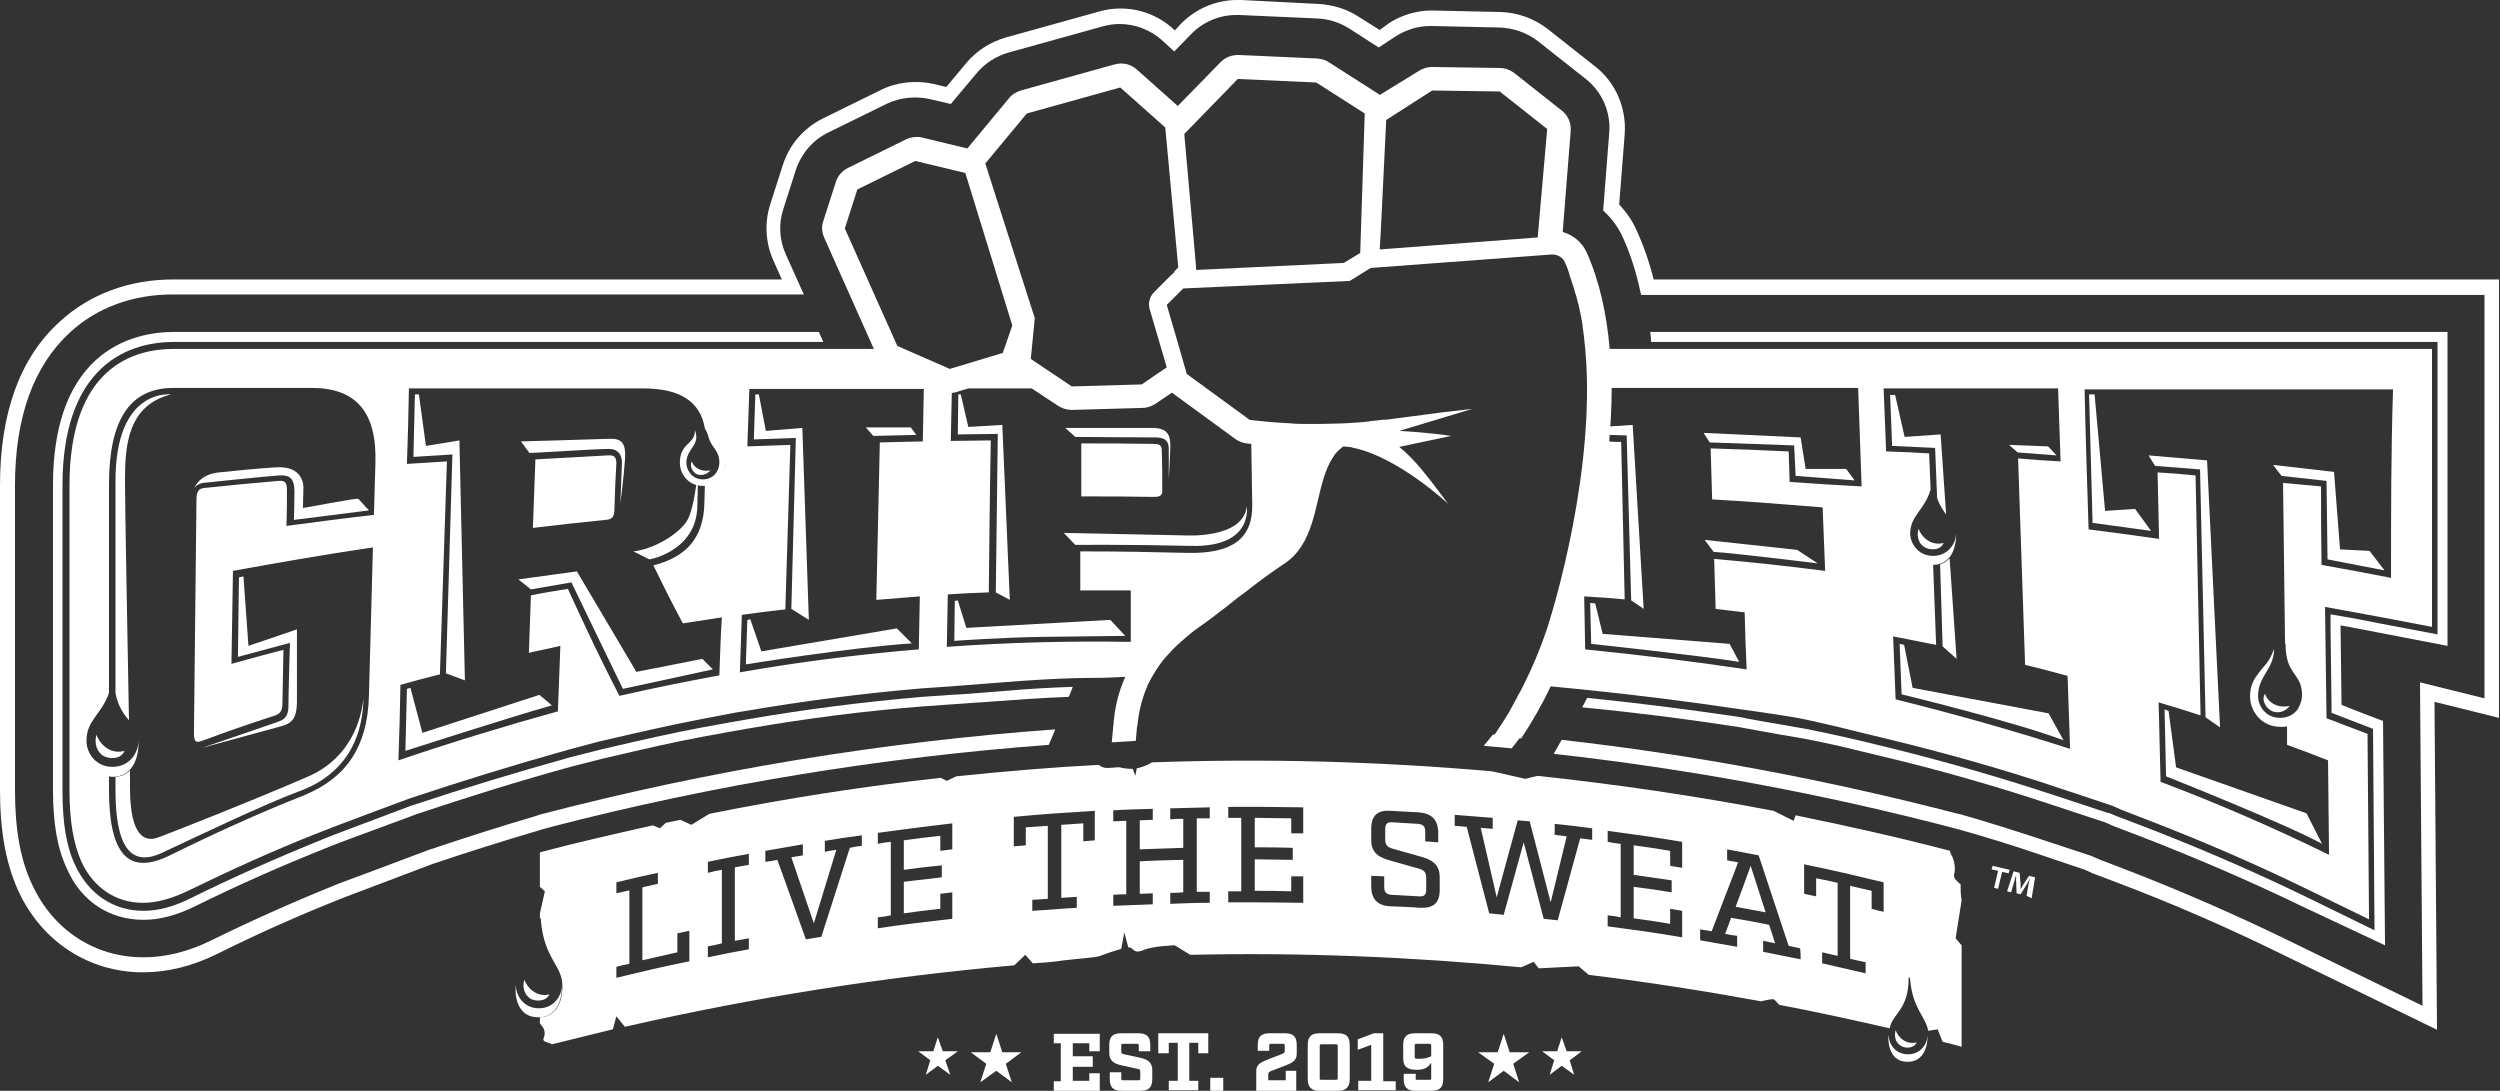 <?xml version="1.0" encoding="UTF-8"?> <!-- Generator: Adobe Illustrator 26.0.3, SVG Export Plug-In . SVG Version: 6.00 Build 0) --> <svg xmlns="http://www.w3.org/2000/svg" xmlns:xlink="http://www.w3.org/1999/xlink" version="1.1" id="artwork" x="0px" y="0px" viewBox="0 0 500.1 218.2" style="enable-background:new 0 0 500.1 218.2;" xml:space="preserve"><rect x="0" y="0" width="500.1" height="218.2" fill="#333333" stroke="none"/> <style type="text/css"> .st0{fill:#FFFFFF;} </style> <g> <g> <g> <path class="st0" d="M217.9,210.2v-1.5h-3.3v2.6h4v2.1h-4v2.8h3.3v-1.5h2.1v3.5h-9.2v-1.9h1.4v-7.6h-1.4v-1.9h9.2v3.5H217.9z"></path> <path class="st0" d="M227.8,209.1c0-0.2-0.1-0.3-0.3-0.3h-2.9c-0.2,0-0.3,0.1-0.3,0.3v1.2c0,0.4,0.1,0.5,0.6,0.6l3.2,0.7 c1.4,0.3,2.4,0.9,2.4,2.4v1.9c0,1.6-0.7,2.3-2.3,2.3h-3.9c-1.6,0-2.3-0.7-2.3-2.3v-1.4h2.3v1.3c0,0.2,0.1,0.3,0.3,0.3h3.2 c0.2,0,0.3-0.1,0.3-0.3v-1.4c0-0.4-0.1-0.5-0.6-0.6l-3.2-0.7c-1.4-0.3-2.4-0.9-2.4-2.4V209c0-1.6,0.7-2.3,2.3-2.3h3.6 c1.6,0,2.3,0.7,2.3,2.3v1.3h-2.3V209.1z"></path> <path class="st0" d="M239.7,210.7v-2.1h-1.8v7.6h1.8v1.9h-5.9v-1.9h1.8v-7.6h-1.8v2.1h-2.1v-4h10v4H239.7z"></path> <path class="st0" d="M244.7,218.2h-2.6v-2.6h2.6V218.2z"></path> <path class="st0" d="M259.4,218.2h-8.1v-3.9c0-1.4,0.9-1.8,2.4-2.4l2.6-1c0.5-0.2,0.7-0.3,0.7-0.7v-1.1c0-0.2-0.1-0.3-0.3-0.3 h-2.5c-0.2,0-0.3,0.1-0.3,0.3v1.1h-2.3V209c0-1.6,0.7-2.3,2.3-2.3h3.2c1.6,0,2.3,0.7,2.3,2.3v1.8c0,1.4-0.9,1.8-2.4,2.4l-2.6,1 c-0.5,0.2-0.7,0.3-0.7,0.7v1.2h3.5v-1.9h2.1V218.2z"></path> <path class="st0" d="M261.6,215.9V209c0-1.6,0.7-2.3,2.3-2.3h3.8c1.6,0,2.3,0.7,2.3,2.3v6.9c0,1.5-0.7,2.3-2.3,2.3h-3.8 C262.3,218.2,261.6,217.4,261.6,215.9z M264.3,216h3c0.2,0,0.3-0.1,0.3-0.3v-6.5c0-0.2-0.1-0.3-0.3-0.3h-3 c-0.2,0-0.3,0.1-0.3,0.3v6.5C264,215.9,264,216,264.3,216z"></path> <path class="st0" d="M279.2,216.2v1.9h-7.5v-1.9h2.6V209l-2.7,1v-2.1l3.2-1.2h1.9v9.6H279.2z"></path> <path class="st0" d="M283.5,216h2.5c0.2,0,0.3-0.1,0.3-0.3v-3.1c-0.6,0.8-1.1,1.4-2.9,1.4c-2,0-2.7-0.7-2.7-2.3V209 c0-1.6,0.7-2.3,2.3-2.3h3.4c1.6,0,2.3,0.7,2.3,2.3v6.9c0,1.6-0.7,2.3-2.3,2.3h-3.3c-1.6,0-2.3-0.7-2.3-2.3v-1.1h2.4v0.9 C283.1,215.9,283.2,216,283.5,216z M285.9,208.8h-2.6c-0.2,0-0.3,0.1-0.3,0.3v2.4c0,0.2,0.1,0.3,0.8,0.3c1.3,0,1.8-0.2,2.5-0.5 v-2.2C286.2,208.9,286.2,208.8,285.9,208.8z"></path> </g> <polygon class="st0" points="199.3,206.8 200.5,210.5 204.3,210.5 201.2,212.8 202.4,216.5 199.3,214.2 196.1,216.5 197.3,212.8 194.2,210.5 198.1,210.5 "></polygon> <polygon class="st0" points="187.6,207.5 188.6,210.3 191.6,210.3 189.1,212.1 190.1,215 187.6,213.2 185.2,215 186.1,212.1 183.7,210.3 186.7,210.3 "></polygon> <polygon class="st0" points="312.4,207.5 313.4,210.3 316.4,210.3 314,212.1 314.9,215 312.4,213.2 310,215 310.9,212.1 308.5,210.3 311.5,210.3 "></polygon> <polygon class="st0" points="300.8,206.8 302,210.5 305.9,210.5 302.7,212.8 303.9,216.5 300.8,214.2 297.7,216.5 298.9,212.8 295.7,210.5 299.6,210.5 "></polygon> </g> <g> <path class="st0" d="M392.2,176.9c-0.7-0.6-1.5-1.2-1.3-2c0.3-1,0.1-2.6-0.4-3.6c-0.3-0.5-0.4-0.8-0.4-1.1 c-10.3-2.7-20.6-5-30.9-7.1l-0.4,1.1l-4-2c-15.7-3-31.4-5.3-47.2-7l-2.5,0.6c0,0-3.4-0.8-6.6-1.5c-22.7-2-45.4-2.6-68.1-1.8 c-0.1,0.1-0.2,0.1-0.3,0.2c-0.5,0.3-1.7,0.8-2.7,1l-0.3,1.5l-0.5-1.4c-0.1,0-0.2,0-0.2,0c-1.1,0-2.1-0.2-2.4-0.3 c-0.3-0.1-2,0.2-2.9,0.1c-0.6-0.1-0.9-0.3-1.3-0.6c-9.5,0.5-19,1.3-28.5,2.3l-1.9,0.9l-1.2-0.6c-15.5,1.7-30.9,4.1-46.3,7.2 l-3.6,2.2l-2.2-1c-1,0.2-1.9,0.4-2.9,0.6l-1.2,1.1l-1.4-0.6c-7.5,1.7-15.1,3.4-22.6,5.4c0,2.3,0,4.6,0,6.9l1,0.9l-1,4.4 c0,0.3,0,0.6,0,0.9c0.1,0,0.2,0.1,0.2,0.5c0.6,7.6,4.3,9.1,4.3,13c0,0,0.4,6.2-4.5,6.4c0,0.4,0,0.8,0,1.2c0.4,0.6,0.9,1,0.9,1.6 c0.2,0.9-0.2,1.1-0.2,1.7c0.1,0.5,1.1,0.5,1.7,0.9c4.1-1,8.2-2,12.2-3l0.7-2.6l1.7,2.1c25.8-5.9,51.8-10,77.9-12.3l2.2-2.1 l1.5,1.7c1.6-0.1,3.2-0.2,4.8-0.4c3.3-0.5,7.8-0.7,8.7-1.1c1-0.4,2.8-1,4.2-1.4l0.6-3.3l0.8,3c0,0,0,0,0,0c1.2,0,0.9,1.4,2.9,0.6 c2-0.9,6.4-1,6.4-1l3.1,1.9c22.1-0.5,44.2,0.4,66.2,2.5l2.5-1.1l1,1.3l8-0.4c0,0,1.2,1,2,1.7c11.5,1.4,23,3.2,34.5,5.3 c1.2-0.3,2.3-0.5,2.5-0.4c0.2,0.1,0.7,0.6,1.1,1.1c7.4,1.4,14.7,3,22.1,4.7c0.6-3,3.8-3.7,3.8-10c0-0.3,0.2-0.4,0.3,0.2 c0.5,6,3.2,7.5,3.6,10.3l1.9-0.3l1,2.5c1.3,0.3,2.5,0.6,3.8,1c0-6.8,0-13.6,0-20.3l-1.2-1.4l1.2-7.6 C392.2,179.1,392.2,178,392.2,176.9z M137.9,192.3c-5.9,1.2-8.8,1.9-14.6,3.3c0-0.9,0-1.3,0-2.2c1-0.3,1.6-0.4,2.6-0.6 c0-5.9,0-8.8,0-14.7c-1,0.2-1.6,0.4-2.6,0.6c0-0.9,0-1.3,0-2.2c3.3-0.8,5-1.2,8.3-1.9c0,0.9,0,1.3,0,2.2c-1.2,0.3-1.9,0.4-3.1,0.7 c0,5.8,0,8.8,0,14.6c2.8-0.6,4.2-1,7-1.6c0-1.5,0-2.3,0-3.8c1-0.2,1.4-0.3,2.4-0.5C137.9,188.6,137.9,189.9,137.9,192.3z M149.8,173c-1.1,0.2-1.7,0.3-2.8,0.5c0,5.9,0,8.8,0,14.7c1.1-0.2,1.7-0.3,2.8-0.5c0,0.9,0,1.3,0,2.2c-3.3,0.6-4.9,0.9-8.2,1.6 c0-0.9,0-1.3,0-2.2c1.1-0.2,1.7-0.3,2.8-0.6c0-5.9,0-8.8,0-14.7c-1.1,0.2-1.7,0.3-2.8,0.6c0-0.9,0-1.3,0-2.2 c3.3-0.7,4.9-1,8.2-1.6C149.8,171.7,149.8,172.1,149.8,173z M172.4,169.2c-1,0.1-1.4,0.2-2.4,0.4c-2.3,7.1-3.4,10.7-5.7,17.8 c-1.2,0.2-1.8,0.3-3.1,0.5c-2.3-6.4-3.4-9.6-5.7-15.9c-1,0.2-1.4,0.3-2.4,0.4c0-0.9,0-1.3,0-2.2c3-0.5,4.5-0.8,7.5-1.3 c0,0.9,0,1.3,0,2.2c-0.9,0.2-1.4,0.2-2.3,0.4c1.8,5.3,2.7,7.9,4.5,13.2c1.8-5.9,2.7-8.8,4.5-14.7c-0.9,0.1-1.4,0.2-2.3,0.4 c0-0.9,0-1.3,0-2.2c3-0.5,4.4-0.7,7.4-1.1C172.4,167.9,172.4,168.3,172.4,169.2z M190.5,169.9c-1,0.1-1.4,0.2-2.4,0.3 c0-1.2,0-1.8,0-3c-2.9,0.3-4.4,0.5-7.3,0.9c0,2.4,0,3.6,0,5.9c3-0.4,4.6-0.6,7.6-0.9c0,0.9,0,1.4,0,2.4c-3,0.4-4.6,0.5-7.6,0.9 c0,2.5,0,3.8,0,6.3c2.9-0.4,4.4-0.6,7.3-0.9c0-1.2,0-1.8,0-3c1-0.1,1.4-0.2,2.4-0.3c0,2.1,0,3.2,0,5.3c-6,0.7-9,1-14.9,1.9 c0-0.9,0-1.3,0-2.2c1.1-0.1,1.6-0.2,2.6-0.4c0-5.9,0-8.8,0-14.7c-1.1,0.1-1.6,0.2-2.6,0.4c0-0.9,0-1.3,0-2.2 c6-0.8,8.9-1.2,14.9-1.9C190.5,166.8,190.5,167.8,190.5,169.9z M216.7,168.3c0-1.4,0-2.2,0-3.6c-1.8,0.1-2.6,0.2-4.4,0.3 c0,5.9,0,8.8,0,14.6c1.3-0.1,1.9-0.1,3.1-0.2c0,0.9,0,1.3,0,2.2c-3.6,0.2-5.3,0.4-8.9,0.6c0-0.9,0-1.3,0-2.2 c1.2-0.1,1.9-0.1,3.1-0.2c0-5.9,0-8.8,0-14.6c-1.8,0.1-2.6,0.2-4.4,0.3c0,1.4,0,2.2,0,3.6c-1,0.1-1.4,0.1-2.4,0.2 c0-2.4,0-3.5,0-5.9c6.5-0.6,9.7-0.8,16.2-1.2c0,2.4,0,3.5,0,5.9C218.1,168.2,217.6,168.2,216.7,168.3z M242,163.7 c-1.1,0-1.6,0-2.6,0c0,5.9,0,8.8,0,14.7c1.1,0,1.6,0,2.6,0c0,0.9,0,1.3,0,2.2c-3.2,0-4.8,0.1-7.9,0.2c0-0.9,0-1.3,0-2.2 c1,0,1.6,0,2.6-0.1c0-2.6,0-3.9,0-6.5c-3.5,0.1-5.2,0.1-8.7,0.3c0,2.6,0,3.9,0,6.5c1,0,1.6-0.1,2.6-0.1c0,0.9,0,1.3,0,2.2 c-3.2,0.1-4.8,0.2-7.9,0.3c0-0.9,0-1.3,0-2.2c1.1-0.1,1.6-0.1,2.6-0.1c0-5.9,0-8.8,0-14.7c-1.1,0-1.6,0.1-2.6,0.1 c0-0.9,0-1.3,0-2.2c3.2-0.2,4.7-0.2,7.9-0.3c0,0.9,0,1.3,0,2.2c-1,0-1.6,0.1-2.6,0.1c0,2.3,0,3.5,0,5.8c3.5-0.1,5.2-0.2,8.7-0.3 c0-2.3,0-3.5,0-5.8c-1,0-1.6,0-2.6,0.1c0-0.9,0-1.3,0-2.2c3.2-0.1,4.8-0.1,7.9-0.2C242,162.3,242,162.8,242,163.7z M260.7,166.7 c-1,0-1.4,0-2.4,0c0-1.2,0-1.8,0-3c-2.9,0-4.4-0.1-7.3-0.1c0,2.4,0,3.6,0,5.9c3.1,0,4.6,0,7.6,0.1c0,0.9,0,1.4,0,2.4 c-3.1,0-4.6-0.1-7.6-0.1c0,2.5,0,3.8,0,6.3c2.9,0,4.4,0,7.3,0.1c0-1.2,0-1.8,0-3c1,0,1.4,0,2.4,0c0,2.1,0,3.2,0,5.3 c-6-0.1-9-0.1-15-0.1c0-0.9,0-1.3,0-2.2c1.1,0,1.6,0,2.6,0c0-5.9,0-8.8,0-14.7c-1.1,0-1.6,0-2.6,0c0-0.9,0-1.3,0-2.2 c6,0,9,0,15,0.1C260.7,163.6,260.7,164.6,260.7,166.7z M288,178c0,2.6-1.2,3.7-3.9,3.6c-2.4-0.2-3.6-0.2-5.9-0.3 c-2.6-0.1-3.9-1.4-3.9-4c0-0.8,0-1.3,0-2.1c1,0,1.6,0.1,2.6,0.1c0,0.9,0,1.3,0,2.1c0,1.1,0.4,1.5,1.5,1.6c2.2,0.1,3.2,0.2,5.4,0.3 c1.1,0.1,1.5-0.3,1.5-1.4c0-0.9,0-1.4,0-2.3c0-1.2-0.5-1.6-1.7-1.9c-2.1-0.6-3.2-0.9-5.3-1.5c-2.2-0.6-4-1.4-4-4.1 c0-0.9,0-1.4,0-2.3c0-2.6,1.2-3.8,3.9-3.6c2.2,0.1,3.3,0.2,5.6,0.3c2.6,0.2,3.9,1.5,3.9,4.1c0,0.8,0,1.1,0,1.9 c-1-0.1-1.6-0.1-2.6-0.2c0-0.8,0-1.1,0-1.9c0-1.1-0.4-1.5-1.5-1.6c-2-0.1-3-0.2-5-0.3c-1.1-0.1-1.5,0.3-1.5,1.4c0,0.8,0,1.2,0,2 c0,1.2,0.5,1.6,1.6,1.9c2.1,0.6,3.2,0.9,5.3,1.5c2.2,0.6,4,1.4,4,4.2C288,176.5,288,177,288,178z M318.5,168 c-1-0.1-1.4-0.2-2.4-0.3c-1.8,6.6-2.7,9.8-4.5,16.4c-1.1-0.1-1.7-0.2-2.8-0.3c-1.6-6.1-2.4-9.2-4-15.3c-1.6,5.8-2.4,8.7-4,14.5 c-1.2-0.1-1.7-0.2-2.9-0.3c-1.8-6.9-2.7-10.4-4.5-17.3c-1-0.1-1.4-0.1-2.4-0.2c0-0.9,0-1.3,0-2.2c3,0.2,4.6,0.4,7.6,0.6 c0,0.9,0,1.3,0,2.2c-1-0.1-1.5-0.1-2.4-0.2c1.3,5.5,1.9,8.3,3.2,13.9c1.7-6.2,2.5-9.2,4.2-15.4c1,0.1,1.5,0.1,2.4,0.2 c1.7,6.5,2.5,9.7,4.2,16.2c1.3-5.3,1.9-7.9,3.2-13.2c-1-0.1-1.5-0.2-2.4-0.3c0-0.9,0-1.3,0-2.2c3,0.3,4.5,0.5,7.5,0.9 C318.5,166.6,318.5,167.1,318.5,168z M336.5,173.6c-1-0.2-1.4-0.2-2.4-0.4c0-1.2,0-1.8,0-3c-2.9-0.5-4.3-0.7-7.3-1.1 c0,2.4,0,3.6,0,5.9c3,0.4,4.6,0.7,7.6,1.1c0,0.9,0,1.4,0,2.4c-3-0.5-4.5-0.7-7.6-1.1c0,2.5,0,3.8,0,6.3c2.9,0.4,4.4,0.6,7.3,1.1 c0-1.2,0-1.8,0-3c1,0.2,1.4,0.2,2.4,0.4c0,2.1,0,3.2,0,5.3c-5.9-1-8.9-1.4-14.9-2.2c0-0.9,0-1.3,0-2.2c1.1,0.1,1.6,0.2,2.6,0.4 c0-5.9,0-8.8,0-14.7c-1.1-0.1-1.6-0.2-2.6-0.4c0-0.9,0-1.3,0-2.2c6,0.8,8.9,1.2,14.9,2.2C336.5,170.5,336.5,171.5,336.5,173.6z M360.2,191.9c-3-0.6-4.5-0.9-7.5-1.5c0-0.9,0-1.3,0-2.2c1,0.2,1.5,0.3,2.4,0.5c-0.5-1.5-0.7-2.2-1.2-3.7c-3-0.6-4.5-0.9-7.6-1.4 c-0.5,1.3-0.7,1.9-1.2,3.2c0.9,0.2,1.4,0.3,2.4,0.4c0,0.9,0,1.3,0,2.2c-3-0.5-4.4-0.8-7.4-1.3c0-0.9,0-1.3,0-2.2 c0.9,0.2,1.4,0.2,2.3,0.4c2.1-5.5,3.2-8.3,5.3-13.8c-0.9-0.2-1.3-0.2-2.2-0.4c0-0.9,0-1.3,0-2.2c2.5,0.5,3.8,0.7,6.3,1.2 c2.4,7.2,3.6,10.9,6,18.1c0.9,0.2,1.4,0.3,2.3,0.5C360.2,190.6,360.2,191,360.2,191.9z M376.8,182.4c-0.9-0.2-1.4-0.3-2.4-0.6 c0-1.4,0-2.2,0-3.6c-1.7-0.4-2.6-0.6-4.3-1c0,5.9,0,8.8,0,14.6c1.2,0.3,1.9,0.4,3.1,0.7c0,0.9,0,1.3,0,2.2c-3.5-0.8-5.2-1.2-8.7-2 c0-0.9,0-1.3,0-2.2c1.2,0.3,1.8,0.4,3.1,0.7c0-5.9,0-8.8,0-14.6c-1.7-0.4-2.6-0.6-4.3-0.9c0,1.4,0,2.2,0,3.6 c-0.9-0.2-1.4-0.3-2.4-0.5c0-2.4,0-3.5,0-5.9c6.4,1.3,9.6,2.1,15.9,3.6C376.8,178.9,376.8,180,376.8,182.4z"></path> <path class="st0" d="M347.2,181.4c2.4,0.4,3.6,0.7,6,1.1c-1.2-3.7-1.8-5.6-3-9.3C349,176.5,348.4,178.2,347.2,181.4z"></path> </g> <g> <g> <path class="st0" d="M379.2,206.1c0.7,1.8,2.4,2.9,4.2,2.4c-0.5,1.3-2.4,1.3-3.3,0.6C378.9,208.3,379,206.8,379.2,206.1z"></path> </g> <path class="st0" d="M381.6,212.4c4.3,0,4-5.4,4-5.4c0,1.8-1.4,3.9-3.9,3.9c-2.6,0-3.9-2.1-3.9-3.9 C377.7,207.1,377.3,212.4,381.6,212.4z"></path> </g> <g> <g> <path class="st0" d="M104.9,196c0.8,2.1,2.9,3.5,5,2.9c-0.6,1.5-2.9,1.5-3.9,0.8C104.5,198.6,104.6,196.8,104.9,196z"></path> </g> <path class="st0" d="M107.7,203.5c5.1,0,4.7-6.4,4.7-6.4c0,2.1-1.6,4.6-4.6,4.6s-4.6-2.5-4.6-4.6 C103.1,197.2,102.5,203.5,107.7,203.5z"></path> </g> <g> <path class="st0" d="M25.8,144.1C25.5,127,25,101.4,25,96.2c0-7,0.5-15.1,9.2-17.3c0,0-11.1-1.4-11.1,17.3c0,0,0,23.9,0,42.5 C23.7,141.5,24.8,142.9,25.8,144.1z"></path> <path class="st0" d="M121.8,89.8c3,0,2.6,3.1,2.6,3.1l-0.3,7.8c0,0,0.7-5.5,0.9-8.5c0.4-4.5-1.3-4.5-3.9-4.4 c-2.4,0.1-16.9,0.5-16.9,0.5l1.7,2.3C105.9,90.7,119,89.8,121.8,89.8z"></path> <path class="st0" d="M72.6,139.4c0,0.1,0,0.2,0,0.3C72.6,139.5,72.6,139.4,72.6,139.4z"></path> <polygon class="st0" points="89.2,134.7 93,136.1 91.9,88.1 85.2,89.2 83.8,78.9 83,78.9 82.7,91.4 90.5,90.9 "></polygon> <path class="st0" d="M55.3,144.5c-1.1,0.4-14.9,5.1-14.9,5.1s13.2-3.6,15.4-4.2c2.3-0.6,3.6-1.2,3.6-5.2c0-4,0-14.3,0-14.3 l-9.7,3.3l-1-13.9l-0.9,0.2l-0.2,15.9l10.4-2.8c0,0-0.3,10-0.3,12.6S56.4,144.1,55.3,144.5z"></path> <path class="st0" d="M61.5,155.4c-12.5,5.4-27.4,11.2-29.8,12.1s-5.7,0.4-5.7-10c0-0.9,0-2.1,0-3.4c-0.7,0.7-1.6,1.2-2.9,1.3 c0,1,0,1.9,0,2.6c0,11.5,3.1,15.5,9.3,12.6s20.4-9.7,27.4-12.3c7-2.5,12.7-8.1,12.9-18.6C72.5,141.5,71.5,151.1,61.5,155.4z"></path> <path class="st0" d="M231.1,87.5c2.6,0,2.7,1.3,2.7,2.6c0,1.3,0,5.8,0,5.8s0.2-3.5,0.3-6.1c0.1-2.4-0.2-4.2-3.6-4.2 c-3.2,0-17.4,0-17.4,0l2,1.8C215,87.4,228.1,87.5,231.1,87.5z"></path> <path class="st0" d="M388.6,129.3l2.8,2.5l-1.4-20.1c-0.5,0.5-1.1,1-1.9,1.2L388.6,129.3z"></path> <path class="st0" d="M139.5,101l0.1-4c-0.1,0-0.2,0-0.3-0.1c-0.4,2.8-1,6-2,7.5c-2,2.8-6.8,5.5-10.6,5.9l3.2,1.6 C130,111.9,139.5,110.2,139.5,101z"></path> <polygon class="st0" points="411.4,91.1 409.7,89.3 401.9,89 403.6,90.5 "></polygon> <path class="st0" d="M326.3,120.1l2.5,1.7L326.6,85l-4.6,0.3c0,0.6-0.1,1.2-0.1,1.7l3.5,0.1L326.3,120.1z"></path> <polygon class="st0" points="158.3,121.8 161.8,124 160.5,85.6 153.2,86.2 151.8,78.9 151.1,78.9 150.8,87.9 159.2,87.6 "></polygon> <polygon class="st0" points="199.2,118.5 202,120 200.5,85 193.7,85.4 192.2,78.9 191.7,78.9 191.6,86.9 199.6,86.8 "></polygon> <path class="st0" d="M60.6,101.6l0.1-4.1c0,0,0.2-4.5-5.7-4c-4.5,0.3-7.3,0.6-11.2,1c-4,0.4-4.9,3.1-4.9,3.1c0.5-0.8,1.7-1,1.7-1 s13.3-1.4,15.3-1.5s3,0.5,3,3.3s-0.1,5.6-0.1,5.6l15-1.9l-2.1-2.3C71.6,99.5,60.6,101.7,60.6,101.6z"></path> <path class="st0" d="M152.3,130.3l-2.2-6.4l-0.6,0.1l-0.3,8.9c0,0,20.9-3.4,33.2-4.2l-3-3L152.3,130.3z"></path> <polygon class="st0" points="421.1,102.2 419,78.9 417.9,78.9 418.6,104.6 430.3,106.2 427.1,101.8 "></polygon> <path class="st0" d="M382.6,137.6l-1.7-8.6l-0.9-0.2l0.4,10.1c0,0,22.7,5.5,32.4,9.2l-3-5.4L382.6,137.6z"></path> <path class="st0" d="M84.5,146.6l-2.4-9l-0.7,0.2l-0.3,12.4c0,0,21.1-6.8,29.3-9.1l-2.5-2.1L84.5,146.6z"></path> <path class="st0" d="M387.5,99.6c0.5,1.5,1.2,2.5,1.8,3.3l-1.1-16l-7.2,0.5l-1.9-8.4h-1l0.4,10.2l8.6,0.4L387.5,99.6z"></path> <polygon class="st0" points="474,110.2 468.1,109.9 466.9,94.4 454.7,93 456.4,95.2 465.4,96.2 465.6,111.9 477,114.1 "></polygon> <polygon class="st0" points="441.2,143.5 444.1,145.5 441.5,92.1 429.8,91.1 431.1,93.2 440.1,93.9 "></polygon> <path class="st0" d="M435.3,153.5l-1.5-11.3l-0.8-0.3l0.3,13.4c0,0,23.7,9.4,31.2,13.5l-3.1-6.1L435.3,153.5z"></path> <polygon class="st0" points="361.2,93.8 360.2,87.5 340.8,86.6 342,88.5 358.9,89.1 359.2,95.2 371,96.1 369.3,93.8 "></polygon> <polygon class="st0" points="173.2,85.5 174.7,87.2 183.3,87 182.2,85.5 "></polygon> <path class="st0" d="M193.3,125.6l-1.7-5.5l-0.6,0.1l-0.1,8c0,0,9.5-0.7,17.7-0.8s16.5-0.2,16.5-0.2l-3-3.2L193.3,125.6z"></path> <polygon class="st0" points="127.3,134.4 115.4,114.3 103.7,115.9 106.2,117.9 114.3,116.5 124.6,137.8 142.6,133.9 140.5,131.8 "></polygon> <path class="st0" d="M236.9,107.1l-24.1-0.5l2.3,2.4c0,0,10.7-0.1,23.2,0.2c12.5,0.3,11.1-7.9,11.1-7.9 C248.7,107.9,236.9,107.1,236.9,107.1z"></path> <path class="st0" d="M320.6,126.8l-1.5-6.1l-1-0.1l0.2,8.2c0,0,22.3,2.4,29.6,3.6l-1.9-3.6L320.6,126.8z"></path> <path class="st0" d="M341,108l1.8,2.4c3.8,0.2,20.8,2.3,20.8,2.3l-4.1-2.7L341,108z"></path> </g> <polygon class="st0" points="222.7,145.3 222.4,148.5 227.2,148.2 227.5,144.8 "></polygon> <path class="st0" d="M500.1,55.9H330.8c-0.9-3.6-2.1-7-3.5-10c-0.8-1.8-2-3.5-3.4-5l1.1-14c0.4-5.3-1.8-10.4-5.9-13.6l-9.5-7.5 c-2.7-2.1-6-3.3-9.5-3.4l-13.7-0.3c0,0,0,0,0,0c-3,0-6,0.9-8.5,2.5L276,6l-4.3-2.7c-2.3-1.5-5-2.3-7.7-2.5L248.3,0 c-0.2,0-0.5,0-0.8,0l0,0.5V0c0,0,0,0,0,0c-4.2,0-8.3,1.7-11.3,4.8L235,6.1l-0.4-0.4c-2.9-2.6-6.6-4-10.5-4c-1.4,0-2.9,0.2-4.2,0.6 l-18.7,5.2c-3.1,0.9-5.8,2.6-7.9,5.1l-4,4.8l-2.5-0.6c-3.5-0.8-7.4-0.4-10.6,1.2l-11.6,5.7c-3.8,1.9-6.7,5.2-8,9.3l-2.5,7.8 c-1.2,3.7-1,7.7,0.6,11.3l1.7,3.8H34.7c-8.8,0-16.7,2.9-22.7,8.4C4,71.5,0,82.6,0,97.1V158c0,8.4,1.2,14.8,3.7,20.3 c4.7,10.1,14.1,16.2,24.9,16.2c4.9,0,9.8-1.2,14.9-3.7c8.2-4.1,16.8-7.9,25.4-11.3c2.1-0.8,12.1-4.6,17.7-6.7 c7.4-2.5,14.5-4.7,21.9-6.9l1.8-0.5c32.8-8.5,66.1-13.9,99.5-16.4l1.3-3.1c-34.6,2.5-69.3,8.2-103.3,17.1l-0.5,0.2l0,0 c-7.2,2.1-14.3,4.4-21.5,6.8c-5.3,2-15.7,5.9-17.9,6.7c-8.7,3.5-17.3,7.3-25.6,11.4c-4.7,2.3-9.2,3.4-13.6,3.4 c-9.7,0-18-5.4-22.2-14.4c-2.4-5-3.5-11.1-3.5-19V97.1c0-13.6,3.7-23.9,11-30.6c5.4-5,12.6-7.6,20.6-7.6h126.2l-3.6-8 c-1.3-2.9-1.5-6.1-0.5-9.1l2.5-7.8c1.1-3.3,3.4-6,6.5-7.5l11.6-5.7c2.6-1.3,5.8-1.6,8.6-1l4.3,1l5.2-6.2c1.7-2,3.9-3.4,6.4-4.1 l18.7-5.2c1.1-0.3,2.3-0.5,3.4-0.5c3.1,0,6.1,1.1,8.5,3.2l2.5,2.3l3.3-3.4c2.4-2.5,5.7-3.9,9.1-3.9c0,0,0,0,0,0c0.2,0,0.4,0,0.6,0 l15.7,0.7c2.2,0.1,4.4,0.8,6.3,2l5.9,3.8l3.5-2.3c2.1-1.3,4.4-2,6.9-2l13.7,0.3c2.8,0.1,5.5,1,7.7,2.7l9.5,7.5 c3.4,2.6,5.2,6.8,4.8,11l-1.2,15.4l0.2,0.2c1.5,1.4,2.7,3,3.6,4.9c1.6,3.4,2.8,7.2,3.7,11.4l0.1,0.4h168.7v80.7l-12.9-3.2l0.5,64.7 l-27.3-13.3c-10.5-5.1-21.3-9.8-32.2-14l-5.2-2l-1.6-0.7l-10.3-3.4c-5.2-1.7-10.5-3.4-15.8-4.9l-0.5-0.1l0,0 c-26.2-6.8-52.7-11.8-79.3-14.8l-1.6,2.8l0,0c27,3,54,8,80.6,15l1.1,0.3c4.9,1.4,9.8,2.9,14.5,4.5l10.1,3.4l1.5,0.7l5.3,2 c10.8,4.1,21.6,8.8,32,13.9l31.6,15.4l-0.5-65.6l12.9,3.2V55.9z"></path> <polygon class="st0" points="298.6,147 296.8,149.2 302.4,149.7 304.1,147.5 303.2,145.9 "></polygon> <path class="st0" d="M477.1,189.1l-0.4-44.9l-0.6-0.2c0,0-5.8-2.2-7.7-3l-0.2-15.9c2.4,0.4,4.6,0.9,7.9,1.5l13.5,2.6V66.4H330.1 c0.1,0.6,0.2,1.4,0.2,2l2,0h155.3v58.5l-11.1-2.1c-3.4-0.7-5.6-1.1-7.9-1.5l-2.4-0.4l0,2.4l0.2,15.9l0,1.4l1.3,0.5l7,2.7l0.3,40.3 l-13.5-6.6c-10.7-5.2-21.8-10-33-14.3l-5-1.9l-1.7-0.7l-0.1,0l-0.1,0l-10.6-3.5c-11.2-3.7-22.7-7-34.2-9.8l-5.8-1.4 c-0.9-0.2-8.3-1.9-11.5-2.4c-3.1-0.5-10.9-1.9-11.7-2.1l0,0l0,0c-9.5-1.4-18.8-2.6-28.4-3.6l-1.9-0.2l-1,1.9 c10.5,1,20.7,2.3,31.1,3.9c0.1,0,8.6,1.6,11.8,2.1c3.2,0.5,11.2,2.3,11.3,2.4l5.8,1.4c11.4,2.7,22.9,6,34,9.7l10.6,3.5l1.8,0.8 l5,1.9c11.1,4.3,22.1,9,32.8,14.2L477.1,189.1"></path> <path class="st0" d="M28.7,184c3.3,0,6.6-0.9,10.3-2.7c8.5-4.2,17.3-8.1,26.1-11.6c1.1-0.5,5.1-2,17.6-6.6c0.3-0.1,0.5-0.2,0.5-0.2 c10.5-3.5,20.7-6.7,31.3-9.6l5.9-1.5l6-1.4c7.8-1.8,11.6-2.6,19.5-4l4-0.7c11.5-2,23.2-3.5,34.8-4.4l5.7-0.4 c2.4-0.2,4.7-0.3,7.1-0.5c5.4-0.4,10.9-0.8,16.3-1c0.2-0.5,0.6-1.4,0.8-2l-2.7,0.1c-4.9,0.2-9.8,0.6-14.6,1 c-2.4,0.2-4.7,0.4-7.1,0.5l-5.7,0.4c-11.7,1-23.5,2.5-35,4.5l-4,0.7c-7.9,1.4-11.7,2.2-19.6,4l-6,1.4l0,0l0,0l-5.9,1.5 c-10.7,3-21,6.1-31.5,9.6l-0.1,0l0,0l-0.5,0.2c-12.5,4.7-16.5,6.2-17.6,6.7c-8.9,3.6-17.7,7.5-26.2,11.7c-3.4,1.7-6.5,2.5-9.4,2.5 l0,0c-6,0-10.9-3.3-13.6-9c-1.8-3.7-2.6-8.5-2.6-15V97.1c0-10.8,2.7-18.8,8-23.6c4.6-4.2,10.3-5.1,14.3-5.1h127.7l2.2,0l-0.9-2 h-129c-4.3,0-10.5,1-15.6,5.6c-5.7,5.2-8.6,13.6-8.6,25.1V158c0,6.8,0.9,11.8,2.8,15.8C16.2,180.3,21.9,184,28.7,184"></path> <g> <path class="st0" d="M121.5,91.1c-5.8,0.3-8.7,0.5-14.4,0.8c-0.2,5.5-0.3,8.2-0.5,13.7c5.8-0.7,8.7-1,14.5-1.6 c1.3-0.1,1.7-0.5,1.8-1.8c0.1-3.9,0.2-5.8,0.4-9.7C123.2,91.4,122.9,91,121.5,91.1z"></path> <path class="st0" d="M419.5,69.8h-11.1h-29.2h-10.5H322c-0.6-6.9-2-13.5-4.6-19.3c-0.9-2-2.7-3.5-4.8-4.1l1.6-20.2 c0.1-1.6-0.5-3.1-1.8-4.1l-9.5-7.5c-0.8-0.6-1.8-1-2.9-1l-13.6-0.2c-0.9,0-1.8,0.3-2.6,0.8L276,19c-0.1-0.1-0.3-0.2-0.4-0.3 l-9.7-6.2c-0.7-0.5-1.5-0.7-2.4-0.8L247.8,11c-0.1,0-0.2,0-0.2,0c-1.3,0-2.5,0.5-3.4,1.4l-8.6,8.8l-8.2-7.3 c-0.9-0.8-2-1.2-3.2-1.2c-0.4,0-0.9,0.1-1.3,0.2l-18.7,5.2c-0.9,0.3-1.8,0.8-2.4,1.6c0,0-8.3,10-8.3,10l-9.1-2.2 c-0.4-0.1-0.7-0.1-1.1-0.1c-0.7,0-1.5,0.2-2.1,0.5l-11.6,5.7c-1.2,0.6-2,1.6-2.4,2.8l-2.5,7.8c-0.4,1.1-0.3,2.3,0.2,3.4l9.9,22.2 h-32.3c0,0-8.3,0-13.5,0H74.1c0,0-7,0-11.5,0H34.7c-7.8,0-20.8,3.5-20.8,27.3V158c0,6.3,0.8,10.8,2.4,14.4 c2.4,5.2,6.9,8.2,12.3,8.2c2.7,0,5.6-0.8,8.8-2.3c8.6-4.2,17.4-8.2,26.3-11.7c2.9-1.2,18.3-6.9,18.3-6.9 c10.5-3.5,20.9-6.7,31.6-9.7l6-1.6l6-1.4c7.9-1.8,11.7-2.6,19.7-4.1l2.1-0.4l1.9-0.3c11.6-2,23.4-3.5,35.1-4.5l2.9-0.2l2.9-0.2 c9.6-0.7,19.3-1.7,28.9-1.7c2,0,4-0.1,6-0.2c-1.4,3.1-2.2,6.5-2.4,10.1c1.6-0.1,3.2-0.2,4.8-0.2c0.2-2.1,0.6-4.1,1.2-5.9 c0.2-0.7,0.5-1.4,0.8-2.1c0,0,0,0,0-0.1c0.4-0.8,0.8-1.6,1.3-2.4c0.3-0.5,0.6-0.9,0.9-1.4c0.6-0.9,1.3-1.8,2.1-2.6 c1.1-1.3,2.4-2.4,3.8-3.6c0.9-0.8,1.9-1.5,2.9-2.2c0.8-0.6,2-1.4,3.2-2.4c1-0.7,2-1.5,3.1-2.4s2.3-1.7,3.4-2.6 c2.3-1.8,4.7-3.5,6.8-4.9c5.7-3.8,6-11.4,7.8-17.1c0.5-1.6,1.1-3,1.9-4.2c0.1-0.2,0.3-0.4,0.4-0.6c0.5-0.6,1-1,1.6-1.5 c0,0,0,0,0,0c0.3,0,0.7,0.1,1,0.1c0,0,0,0,0.1,0c0.3,0,0.7,0.1,1,0.2c0,0,0,0,0,0v0c9,1.9,18.9,11.2,18.9,11.2 c-4.4-5.9-6.8-9-9.8-11.4l10.4-2.2c0,0-4.5-0.7-10.4-1l14.6-4.4l-6.1,0.7l0,0L277,84c0.1-0.1,0.1-0.1,0.1-0.1s-0.5,0.1-1.6,0.2 c-0.3,0-0.6,0.1-1,0.1c-0.2,0-0.4,0-0.6,0.1c-0.6,0.1-1.3,0.1-2,0.2c-0.5,0-1,0.1-1.6,0.1c-0.6,0-1.2,0.1-1.8,0.1 c-1.3,0-2.6,0.1-4.1,0.1c0,0,0,0,0,0c-0.7,0-1.5,0-2.3,0c-0.4,0-0.8,0-1.2,0c-0.8,0-1.7,0-2.5-0.1c-1.7-0.1-3.6-0.2-5.5-0.4 c-1-0.1-1.9-0.2-2.9-0.3l-12.6-9.2l-1.4-4.9h0l-2.6-8.9l3.3-3.3l33.3-1.5l4.2-2.6l36.3-2.7c1.1,0,2.2,0.6,2.6,1.7 c0.3,0.6,0.5,1.2,0.7,1.8c0,0.1,0.1,0.2,0.1,0.4c0.2,0.6,0.4,1.2,0.6,1.8c0,0.1,0.1,0.2,0.1,0.3c0.2,0.6,0.4,1.2,0.5,1.7 c0,0.1,0,0.2,0.1,0.2c0.2,0.6,0.3,1.3,0.5,1.9c0,0.1,0.1,0.2,0.1,0.4c0.3,1.3,0.6,2.7,0.8,4.1c0,0.1,0,0.2,0,0.3 c0.1,0.7,0.2,1.4,0.3,2.1c0,0.1,0,0.1,0,0.2c3,25.1-6.8,55.9-6.8,55.9s-1.6,5.9-5.3,13.3c0,0,0,0,0,0c-0.4,0.8-0.8,1.6-1.3,2.4 c0,0,0,0,0,0.1c-0.5,0.8-0.9,1.7-1.4,2.5c0,0,0,0,0,0.1c-0.5,0.8-1,1.6-1.5,2.4c0,0.1-0.1,0.1-0.1,0.2c-0.6,0.8-1.1,1.7-1.7,2.5 c1.8,0.2,3.7,0.3,5.5,0.5c2.4-3.6,4.4-7.2,5.9-10.4l6.2,0.6c10.8,1.1,21.2,2.4,31.9,4c0,0,5.9,0.8,10.7,1.6 c4.9,0.9,12.7,2.9,12.7,2.9l5.8,1.4c11.5,2.8,23,6,34.3,9.8l10.8,3.6l1.8,0.8l4.9,1.9c11.2,4.3,22.3,9.1,33.1,14.4l11.5,5.6 l-0.3-37.1l-5-1.9c-1.2-0.5-2.3-0.9-3.2-1.2l-0.3-22.3c4.4,0.8,7.1,1.3,12,2.2l9.4,1.8V69.8H419.5z M75.1,92.6 c-0.1,4.2-0.2,6.2-0.3,10.4c-7,0.8-10.5,1.3-17.5,2.2c0.1-2.8,0.1-4.2,0.1-7c0-1.7-0.3-2.1-1.7-2c-5.9,0.5-8.8,0.8-14.7,1.4 c-1.3,0.1-1.7,0.7-1.7,2.5c-0.2,15.5-0.3,30.9-0.5,46.4c0,1.8,0.3,2.2,1.6,1.7c5.7-2.1,8.6-3.1,14.4-5c1.3-0.4,1.7-1,1.7-2.7 c0.1-4.2,0.1-6.3,0.2-10.5c-4.2,1.1-6.2,1.6-10.4,2.8c0.1-7.4,0.2-11.1,0.3-18.6c9.3-1.7,18.6-3.3,28-4.7 c-0.3,9.9-0.5,19.8-0.8,29.8c-0.3,10.1-4.5,16.3-13,19.8c-9.1,3.6-18.1,7.7-26.8,12c-8.3,4.1-12.2-0.1-12.2-13.2 c0-0.9,0-1.7,0-2.6c0.2,0,0.4,0.1,0.6,0.1c5.8,0,5.3-7.2,5.3-7.2c0,2.4-1.8,5.2-5.2,5.2c-3.4,0-5.2-2.8-5.2-5.2 c0-4.2,3-5.2,4.5-9.6c0-13.9,0-27.7,0-41.6c0-13.1,4.2-19.4,12.9-19.4h27.9C71.3,77.7,75.4,82.5,75.1,92.6z M143.9,135.1 c-8,1.5-12,2.3-20,4.1c-4.2-8.2-6.2-12.5-10.3-21.4c-3,0.5-4.5,0.7-7.4,1.3c-0.2,4.6-0.2,6.9-0.4,11.5c2.5-0.6,3.8-0.8,6.3-1.4 c-0.2,5.2-0.3,7.9-0.5,13.1c-10.8,3-21.3,6.2-31.9,9.8c0.2-6,0.3-9.1,0.4-15.1c3.2-0.9,4.7-1.3,7.9-2.1 c0.5-14.2,0.9-28.4,1.4-42.6c-3.2,0.2-4.8,0.3-8,0.5c0.2-6,0.3-9.1,0.4-15.1h46.9c7.3,0,11.4,2.6,12.3,8c0.5,0.8,0.7,1.6,0.7,1.6 c0.6,2.4,2.2,2.6,2.2,5.3c0,1.5-1.1,3.3-3.3,3.3c-2.1,0-3.3-1.8-3.3-3.3c0-3,2.9-3.4,1.7-6.6c0.1,1.7-0.9,2.2-1.6,3 c-0.8,0.8-1.4,1.8-1.4,3.6c0,2.2,1.7,4.6,4.6,4.6c0.1,0,0.2,0,0.4,0c0,0,0,0,0,0c0,1.1-0.1,2.3-0.1,3.6 c-0.2,6.7-3.5,10.6-10.2,12.3c2.3,4.7,3.5,7.1,5.9,11.6c3.1-0.5,4.7-0.7,7.8-1.2C144.1,128.1,144.1,130.4,143.9,135.1z M145,93.4 c0-0.3,0.1-0.5,0.1-0.8C145.1,92.8,145.1,93.1,145,93.4z M144.5,94.9c0,0,0-0.1,0.1-0.1C144.5,94.8,144.5,94.9,144.5,94.9z M144.8,94.2c0-0.1,0.1-0.2,0.1-0.4C144.9,93.9,144.9,94.1,144.8,94.2z M184.6,88.3c-3.4,0.1-5.2,0.1-8.6,0.2 c-0.2,10.5-0.5,21-0.7,31.5c3.5-0.3,5.2-0.4,8.7-0.7c-0.1,4.2-0.1,6.3-0.2,10.6c-12,1-23.9,2.5-35.8,4.6c0.2-4.6,0.2-6.9,0.4-11.5 c3.5-0.5,5.2-0.7,8.7-1.1c0.3-11,0.7-21.9,1-32.9c-3.4,0.1-5.1,0.2-8.6,0.3c0.2-4.6,0.2-6.9,0.4-11.5h34.9 C184.7,81.9,184.7,84,184.6,88.3z M179.5,69.2L169,45.7l2.5-7.8l11.6-5.7l10,2.4l9.4,30.5l-1.9,5.5l-10.6,3.2L179.5,69.2z M234.5,78.6l12.6,9.2c0.7,0.5,1.5,0.8,2.3,0.9c0.3,0,0.6,0.1,0.9,0.1c0.1,4.6,0.1,7.3,0.2,12.2c0.1,6.8-4.1,9.8-13,9.6 c-8.6-0.2-12.8-0.3-21.4-0.3c0,3.1,0,4.7,0,7.8c4,0,6.1,0,10.1,0c0,4.1,0,6.2,0,10.3c-12.3-0.2-24.5,0.1-36.8,1 c0.1-4.2,0.1-6.3,0.2-10.5c3.3-0.2,4.9-0.3,8.2-0.4c0.1-10.1,0.2-20.3,0.4-30.4c-3.2,0-4.8,0.1-8,0.1c0.1-3.9,0.1-6,0.2-9.6 c0.3,0,0.7-0.1,1-0.2l2.3-0.7h12.7l5.3,3.5c0.8,0.5,1.7,0.8,2.7,0.8l14.1-0.4c0.9,0,1.8-0.3,2.6-0.8l3.4-2.3 C234.4,78.5,234.5,78.6,234.5,78.6z M235.3,53.9c-0.2,0.2-0.4,0.4-0.5,0.7c-0.2,0.1-0.4,0.3-0.6,0.5l-3.3,3.3 c-0.9,0.9-1.3,2.2-0.9,3.5l3.4,11.6l-2.1,1.4l-2.9,2l-14,0.4l-8.2-5.5l0.8-8.2l-0.5-1.5l-9.4-29.4l8.3-10l18.7-5.2l9,8l2.6,28 L235.3,53.9z M272.1,50.6l-3.3,2L239.3,54l-0.3-3.6l-2.1-23.6l10.7-11l15.7,0.7l9.7,6.2L272.1,50.6z M307.6,47.5L276,49.9l0.2-3.4 l1.1-22.5l9.2-5.9l13.5,0.2l9.5,7.5L307.6,47.5z M358,96.4c-0.1-2.5-0.1-3.7-0.2-6.1c-6.2-0.3-9.4-0.4-15.6-0.6 c0.1,4.1,0.2,6.1,0.3,10.2c8.8,0.5,13.3,0.9,22.1,1.6c0.2,5.1,0.3,7.6,0.5,12.7c-8.8-1.1-13.3-1.6-22.2-2.4c0.1,4,0.2,6,0.3,10 c2.3,0.3,3.5,0.4,5.8,0.7c0.1,4.6,0.2,6.8,0.4,11.4c-10.8-1.6-21.4-2.9-32.3-4c-0.1-4.2-0.1-6.4-0.2-10.6c3.3,0.2,4.9,0.3,8.1,0.6 c-0.2-10.5-0.5-21-0.7-31.5c-0.9,0-1.7,0-2.4-0.1c0.3-3.5,0.5-7.1,0.5-10.7h49.3c0.3,7.9,0.4,11.8,0.7,19.7 C366.6,97,363.7,96.8,358,96.4z M379.2,139.9c-0.2-5.1-0.3-7.6-0.5-12.6c3.4,0.7,5.2,1,8.6,1.7c-0.2-5.3-0.4-10.6-0.6-16 c0,0-0.1,0-0.1,0c5.1,0,4.7-6.4,4.7-6.4c0,2.1-1.6,4.6-4.6,4.6s-4.6-2.5-4.6-4.6c0,0,0,0.1,0,0.1c0.1-3.7,2.9-4.6,4.1-8.8 c-0.1-2.4-0.2-4.8-0.3-7.2c-3.4-0.2-5.1-0.3-8.6-0.4c-0.2-5.1-0.3-7.6-0.5-12.6h34.9c0.2,5.9,0.3,8.8,0.5,14.6 c-3.4-0.2-5.1-0.3-8.5-0.6l1.4,41.3c3.4,0.8,5.1,1.3,8.5,2.2c0.2,5.9,0.3,8.8,0.5,14.6C402.6,146.1,390.9,142.8,379.2,139.9z M478.3,115.6c-5.6-1.1-8.3-1.6-13.9-2.6c-0.1-6.3-0.1-9.4-0.1-15.7c-3-0.3-4.6-0.4-7.6-0.7c0.1,10.7,0.3,21.5,0.4,32.2 c0,0,0.1,0,0.1,0c0,6.4,3.3,5.7,3.3,10.3c0,0.3,0,0.6-0.1,0.9c0,0.1,0,0.2-0.1,0.3c-0.1,0.2-0.1,0.4-0.2,0.6 c0,0.1-0.1,0.2-0.1,0.3c-0.1,0.2-0.2,0.4-0.3,0.6c-0.7,1-1.9,1.8-3.6,1.8c-2.9,0-4.4-2.4-4.4-4.4c0-4,3.2-5.3,3.2-9.4 c-1.1,3-1.9,3.2-2.9,4.6c-0.9,1.2-1.9,2.4-1.9,4.9c0,3,2.3,6.1,6.1,6.1c0.4,0,0.9,0,1.3-0.1c0,0,0,0,0,0c0,1.2,0,2.5,0,3.7 c3.3,1.2,4.9,1.8,8.2,3.1c0.1,7.6,0.1,11.3,0.2,18.9c-11-5.4-22.3-10.3-33.7-14.6c-0.2-6.4-0.2-9.6-0.4-15.9c3.4,1,5,1.5,8.4,2.6 c-0.3-16-0.7-32-1-48c-3.1-0.3-4.6-0.4-7.6-0.6c0.1,5.3,0.2,8,0.3,13.3c-5.6-0.8-8.5-1.2-14.1-1.9c-0.3-9.3-0.6-18.7-0.8-28h61.7 C478.3,90.3,478.3,102.9,478.3,115.6z M460.1,143.7C460.1,143.7,460.1,143.7,460.1,143.7C460.1,143.7,460.1,143.7,460.1,143.7z M459.5,141.8c0.1-0.2,0.2-0.4,0.3-0.6C459.8,141.4,459.6,141.6,459.5,141.8z M460,140.9c0.1-0.2,0.2-0.4,0.2-0.6 C460.2,140.5,460.1,140.7,460,140.9z M460.3,140c0.1-0.3,0.1-0.6,0.1-0.9C460.4,139.5,460.3,139.8,460.3,140z M462,140.1 c0,0,0,0.1,0,0.1C462,140.2,462,140.1,462,140.1z M461.8,141.1c0,0,0,0.1,0,0.1C461.8,141.2,461.8,141.1,461.8,141.1z M461.4,142.1C461.4,142.1,461.4,142.1,461.4,142.1C461.4,142.1,461.4,142.1,461.4,142.1z M459.3,144.4 C459.3,144.4,459.3,144.4,459.3,144.4C459.3,144.4,459.3,144.4,459.3,144.4z M458.3,144.9C458.3,144.9,458.3,144.9,458.3,144.9 C458.3,144.9,458.3,144.9,458.3,144.9z"></path> <path class="st0" d="M216.3,88.7c0,4.2,0,6.3,0,10.6c5.8,0,8.7,0,14.5,0.1c1.3,0,1.7-0.3,1.7-1.3c0-3.2,0-4.8-0.1-8 c0-1-0.4-1.3-1.7-1.3C224.9,88.7,222,88.7,216.3,88.7z"></path> <path class="st0" d="M19.3,147c-0.3,0.9-0.4,2.9,1.2,4.1c1.2,0.8,3.7,0.9,4.4-0.9C22.5,150.9,20.2,149.4,19.3,147z"></path> <path class="st0" d="M383.8,105.8c-0.3,0.8-0.4,2.6,1.1,3.6c1,0.7,3.3,0.8,3.9-0.8C386.7,109.2,384.6,107.9,383.8,105.8z"></path> <path class="st0" d="M138.4,92.3c-0.6,1,0.3,2.3,1.1,2.6c1.2,0.4,2.2-0.3,2.6-0.8C140.5,94.4,138.9,93.8,138.4,92.3z"></path> <path class="st0" d="M453.1,138.8c-0.9,1.3,0.4,3.1,1.5,3.5c1.6,0.6,3-0.4,3.4-1.1C455.9,141.7,453.8,140.8,453.1,138.8z"></path> </g> </g> <g> <path class="st0" d="M402,174l-0.2,0.7l-1.3-0.3l-0.8,3.4l-0.8-0.2l0.8-3.4l-1.3-0.3l0.2-0.7L402,174z M405.4,179.2l0.4-2.4 c0.1-0.3,0.2-0.7,0.3-1.1l0,0c-0.2,0.3-0.4,0.8-0.6,1.1l-1.3,2.1l-0.8-0.2l-0.1-2.5c0-0.3,0-0.8,0-1.2l0,0 c-0.1,0.4-0.2,0.8-0.3,1.1l-0.7,2.4l-0.8-0.2l1.3-4l1.2,0.3l0.2,2.2c0,0.3,0,0.7,0,1.1l0,0c0.2-0.3,0.4-0.7,0.5-0.9l1.2-1.8 l1.2,0.3l-0.7,4.2L405.4,179.2z"></path> </g> </svg> 